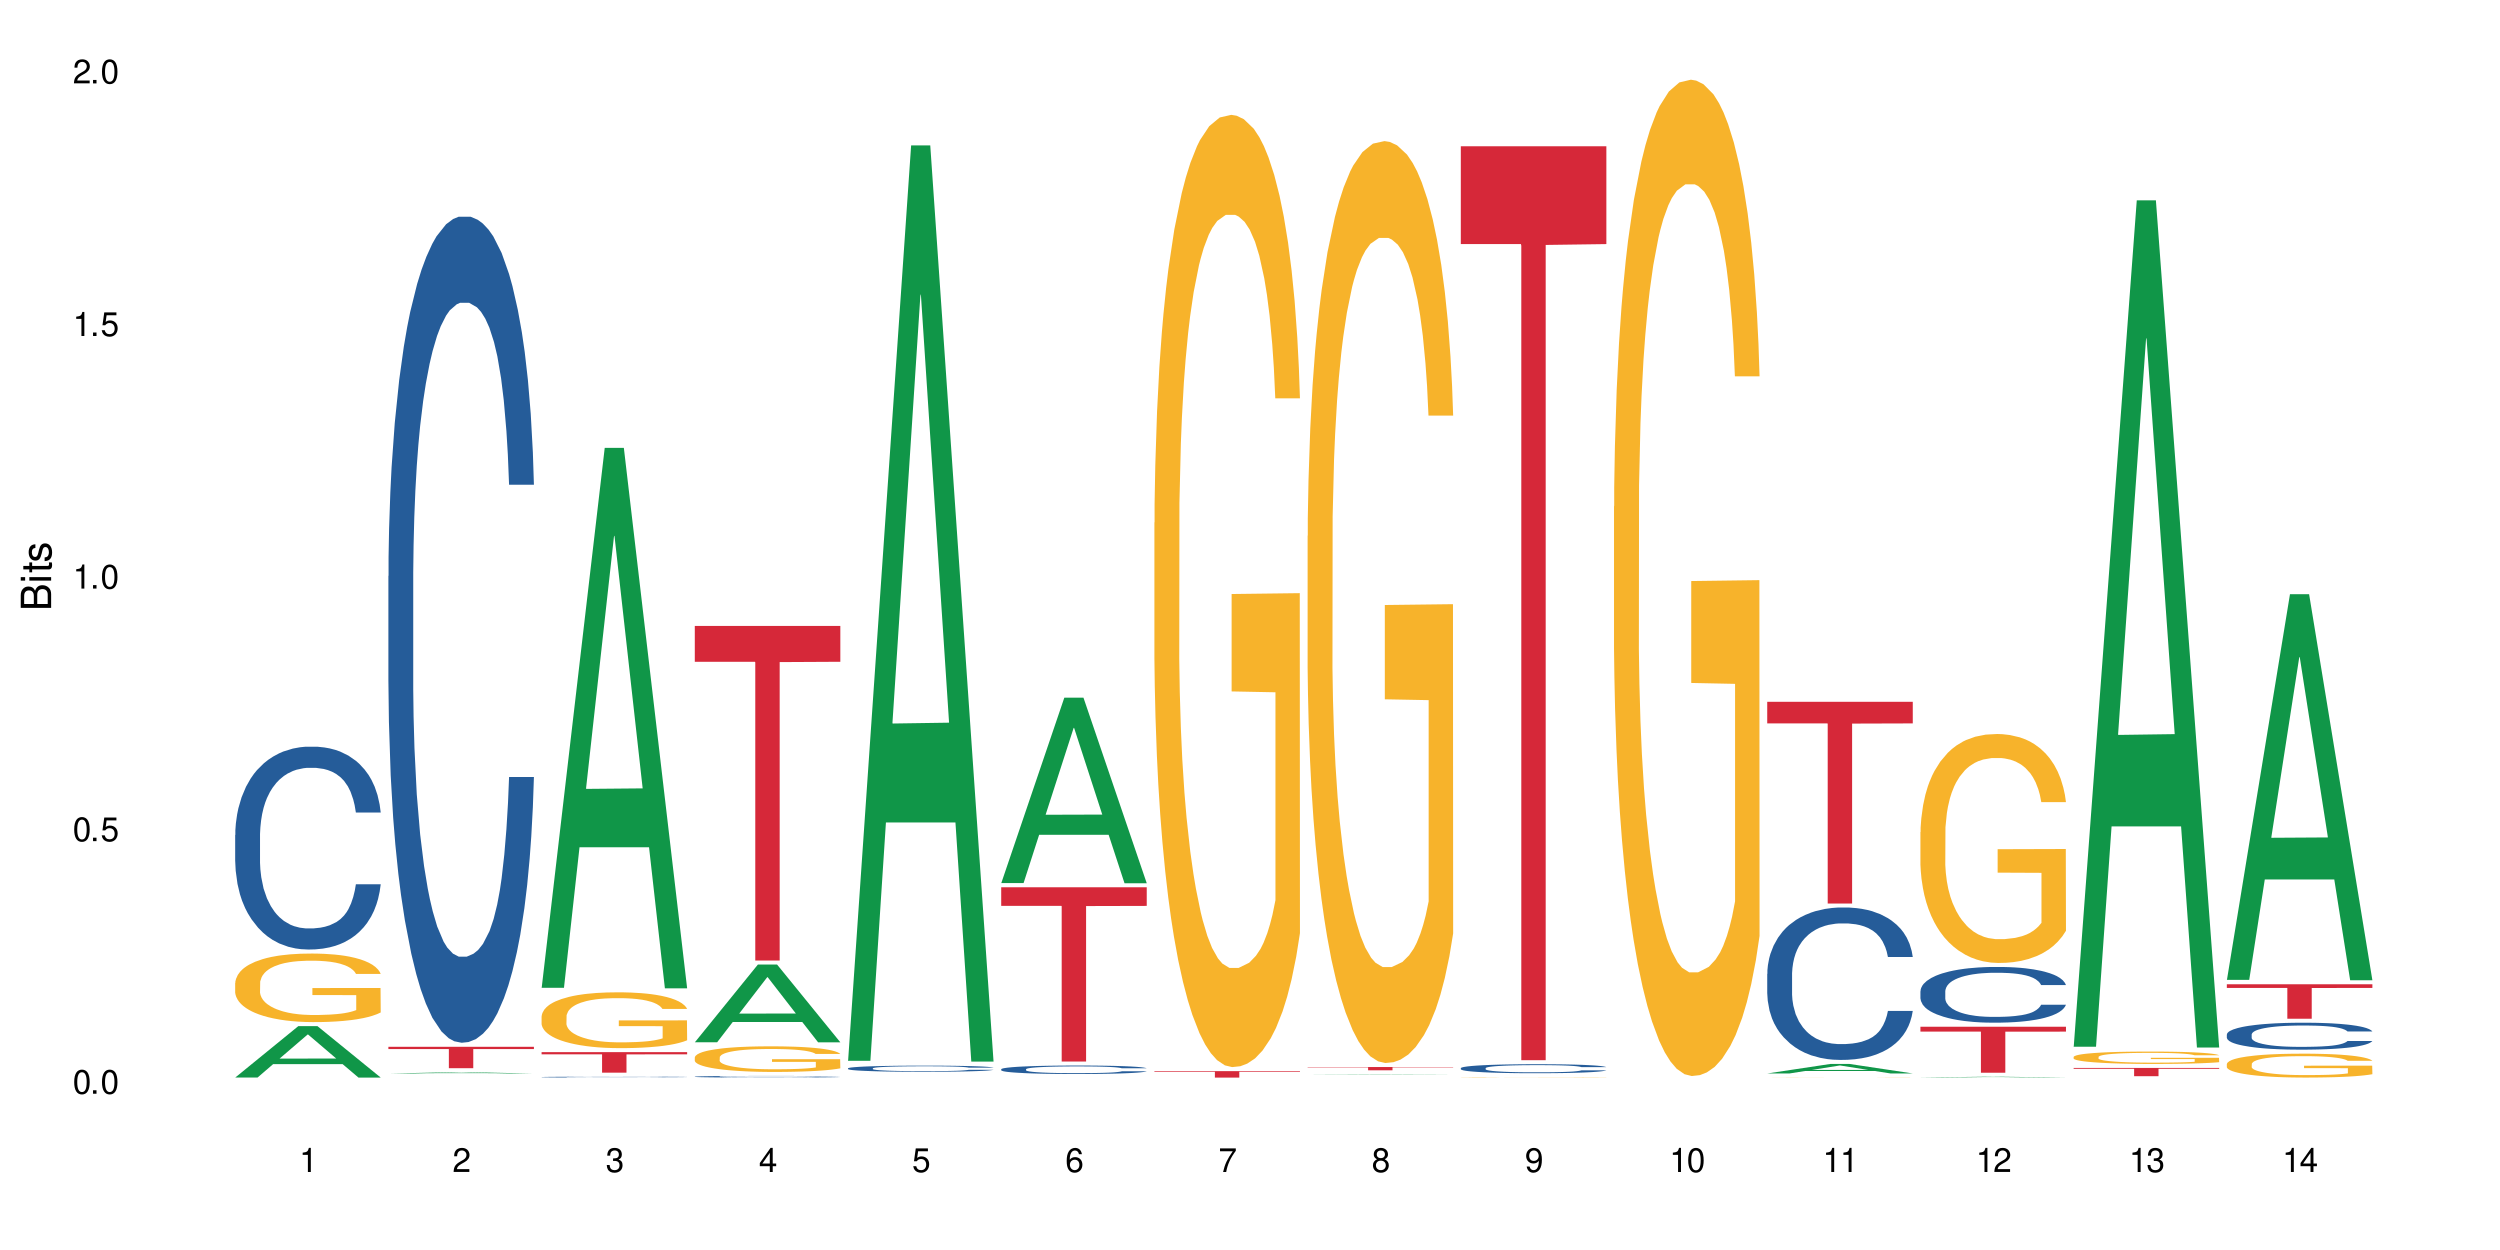 <?xml version="1.0" encoding="UTF-8"?>
<svg xmlns="http://www.w3.org/2000/svg" xmlns:xlink="http://www.w3.org/1999/xlink" width="720" height="360" viewBox="0 0 720 360">
<defs>
<g>
<g id="glyph-0-0">
</g>
<g id="glyph-0-1">
<path d="M 2.641 -6.938 C 2 -6.938 1.422 -6.656 1.078 -6.172 C 0.641 -5.562 0.406 -4.641 0.406 -3.359 C 0.406 -1.016 1.188 0.219 2.641 0.219 C 4.078 0.219 4.859 -1.016 4.859 -3.297 C 4.859 -4.641 4.656 -5.547 4.203 -6.172 C 3.844 -6.656 3.281 -6.938 2.641 -6.938 Z M 2.641 -6.188 C 3.547 -6.188 4 -5.25 4 -3.375 C 4 -1.406 3.562 -0.484 2.625 -0.484 C 1.734 -0.484 1.281 -1.438 1.281 -3.344 C 1.281 -5.25 1.734 -6.188 2.641 -6.188 Z M 2.641 -6.188 "/>
</g>
<g id="glyph-0-2">
<path d="M 1.828 -1 L 0.828 -1 L 0.828 0 L 1.828 0 Z M 1.828 -1 "/>
</g>
<g id="glyph-0-3">
<path d="M 4.562 -6.797 L 1.062 -6.797 L 0.547 -3.094 L 1.328 -3.094 C 1.719 -3.562 2.047 -3.734 2.578 -3.734 C 3.484 -3.734 4.062 -3.109 4.062 -2.094 C 4.062 -1.125 3.484 -0.531 2.578 -0.531 C 1.828 -0.531 1.375 -0.906 1.188 -1.672 L 0.328 -1.672 C 0.453 -1.109 0.547 -0.844 0.75 -0.594 C 1.125 -0.078 1.828 0.219 2.594 0.219 C 3.969 0.219 4.922 -0.781 4.922 -2.219 C 4.922 -3.562 4.031 -4.484 2.719 -4.484 C 2.25 -4.484 1.859 -4.359 1.469 -4.062 L 1.734 -5.969 L 4.562 -5.969 Z M 4.562 -6.797 "/>
</g>
<g id="glyph-0-4">
<path d="M 2.484 -4.938 L 2.484 0 L 3.328 0 L 3.328 -6.938 L 2.766 -6.938 C 2.469 -5.875 2.281 -5.734 0.984 -5.562 L 0.984 -4.938 Z M 2.484 -4.938 "/>
</g>
<g id="glyph-0-5">
<path d="M 4.859 -0.828 L 1.281 -0.828 C 1.359 -1.406 1.672 -1.781 2.5 -2.281 L 3.469 -2.828 C 4.406 -3.344 4.906 -4.062 4.906 -4.906 C 4.906 -5.484 4.672 -6.031 4.266 -6.406 C 3.859 -6.766 3.375 -6.938 2.719 -6.938 C 1.859 -6.938 1.219 -6.625 0.844 -6.031 C 0.609 -5.672 0.5 -5.234 0.484 -4.531 L 1.328 -4.531 C 1.359 -5.016 1.406 -5.281 1.531 -5.516 C 1.75 -5.938 2.188 -6.203 2.703 -6.203 C 3.469 -6.203 4.031 -5.641 4.031 -4.891 C 4.031 -4.344 3.719 -3.859 3.125 -3.516 L 2.234 -3 C 0.812 -2.172 0.406 -1.531 0.328 -0.016 L 4.859 -0.016 Z M 4.859 -0.828 "/>
</g>
<g id="glyph-0-6">
<path d="M 2.125 -3.188 L 2.578 -3.188 C 3.5 -3.188 3.984 -2.766 3.984 -1.922 C 3.984 -1.062 3.469 -0.531 2.594 -0.531 C 1.656 -0.531 1.203 -1 1.156 -2.016 L 0.312 -2.016 C 0.344 -1.453 0.438 -1.094 0.609 -0.781 C 0.953 -0.109 1.625 0.219 2.547 0.219 C 3.953 0.219 4.859 -0.625 4.859 -1.938 C 4.859 -2.828 4.516 -3.297 3.703 -3.594 C 4.344 -3.844 4.656 -4.328 4.656 -5.031 C 4.656 -6.219 3.875 -6.938 2.578 -6.938 C 1.203 -6.938 0.484 -6.172 0.453 -4.703 L 1.297 -4.703 C 1.312 -5.125 1.344 -5.359 1.453 -5.578 C 1.641 -5.969 2.062 -6.203 2.594 -6.203 C 3.344 -6.203 3.797 -5.75 3.797 -5 C 3.797 -4.516 3.609 -4.219 3.25 -4.047 C 3.016 -3.953 2.703 -3.922 2.125 -3.906 Z M 2.125 -3.188 "/>
</g>
<g id="glyph-0-7">
<path d="M 3.141 -1.672 L 3.141 0 L 3.984 0 L 3.984 -1.672 L 4.984 -1.672 L 4.984 -2.438 L 3.984 -2.438 L 3.984 -6.938 L 3.359 -6.938 L 0.266 -2.578 L 0.266 -1.672 Z M 3.141 -2.438 L 1 -2.438 L 3.141 -5.5 Z M 3.141 -2.438 "/>
</g>
<g id="glyph-0-8">
<path d="M 4.781 -5.125 C 4.609 -6.266 3.891 -6.938 2.844 -6.938 C 2.094 -6.938 1.422 -6.578 1.031 -5.953 C 0.594 -5.266 0.406 -4.422 0.406 -3.172 C 0.406 -2 0.578 -1.25 0.984 -0.641 C 1.359 -0.078 1.953 0.219 2.703 0.219 C 3.984 0.219 4.922 -0.75 4.922 -2.094 C 4.922 -3.375 4.062 -4.281 2.844 -4.281 C 2.172 -4.281 1.641 -4.031 1.281 -3.516 C 1.281 -5.234 1.828 -6.188 2.797 -6.188 C 3.391 -6.188 3.797 -5.797 3.938 -5.125 Z M 2.734 -3.531 C 3.547 -3.531 4.062 -2.953 4.062 -2.031 C 4.062 -1.156 3.484 -0.531 2.703 -0.531 C 1.922 -0.531 1.328 -1.188 1.328 -2.078 C 1.328 -2.938 1.906 -3.531 2.734 -3.531 Z M 2.734 -3.531 "/>
</g>
<g id="glyph-0-9">
<path d="M 4.984 -6.797 L 0.438 -6.797 L 0.438 -5.969 L 4.109 -5.969 C 2.5 -3.656 1.828 -2.234 1.328 0 L 2.219 0 C 2.594 -2.172 3.453 -4.047 4.984 -6.094 Z M 4.984 -6.797 "/>
</g>
<g id="glyph-0-10">
<path d="M 3.75 -3.656 C 4.469 -4.094 4.688 -4.438 4.688 -5.078 C 4.688 -6.172 3.844 -6.938 2.641 -6.938 C 1.438 -6.938 0.594 -6.172 0.594 -5.094 C 0.594 -4.438 0.812 -4.094 1.516 -3.656 C 0.734 -3.266 0.359 -2.703 0.359 -1.922 C 0.359 -0.656 1.281 0.219 2.641 0.219 C 3.984 0.219 4.922 -0.656 4.922 -1.922 C 4.922 -2.703 4.531 -3.266 3.75 -3.656 Z M 2.641 -6.188 C 3.359 -6.188 3.812 -5.75 3.812 -5.062 C 3.812 -4.406 3.344 -3.984 2.641 -3.984 C 1.922 -3.984 1.453 -4.406 1.453 -5.078 C 1.453 -5.75 1.922 -6.188 2.641 -6.188 Z M 2.641 -3.266 C 3.484 -3.266 4.062 -2.719 4.062 -1.906 C 4.062 -1.078 3.484 -0.531 2.625 -0.531 C 1.797 -0.531 1.219 -1.094 1.219 -1.906 C 1.219 -2.719 1.781 -3.266 2.641 -3.266 Z M 2.641 -3.266 "/>
</g>
<g id="glyph-0-11">
<path d="M 0.516 -1.578 C 0.672 -0.453 1.406 0.219 2.438 0.219 C 3.188 0.219 3.859 -0.141 4.266 -0.766 C 4.688 -1.453 4.891 -2.297 4.891 -3.547 C 4.891 -4.719 4.703 -5.453 4.312 -6.078 C 3.938 -6.641 3.344 -6.938 2.594 -6.938 C 1.297 -6.938 0.359 -5.969 0.359 -4.625 C 0.359 -3.344 1.234 -2.453 2.453 -2.453 C 3.094 -2.453 3.578 -2.672 4.016 -3.203 C 4 -1.484 3.469 -0.531 2.5 -0.531 C 1.906 -0.531 1.484 -0.906 1.359 -1.578 Z M 2.578 -6.203 C 3.375 -6.203 3.969 -5.531 3.969 -4.641 C 3.969 -3.797 3.391 -3.188 2.547 -3.188 C 1.734 -3.188 1.234 -3.766 1.234 -4.688 C 1.234 -5.562 1.797 -6.203 2.578 -6.203 Z M 2.578 -6.203 "/>
</g>
<g id="glyph-1-0">
</g>
<g id="glyph-1-1">
<path d="M 0 -0.953 L 0 -4.891 C 0 -5.719 -0.234 -6.344 -0.734 -6.797 C -1.188 -7.234 -1.812 -7.469 -2.5 -7.469 C -3.547 -7.469 -4.188 -7 -4.625 -5.875 C -4.984 -6.688 -5.625 -7.094 -6.531 -7.094 C -7.172 -7.094 -7.734 -6.859 -8.141 -6.391 C -8.562 -5.922 -8.75 -5.344 -8.75 -4.5 L -8.75 -0.953 Z M -4.984 -2.062 L -7.766 -2.062 L -7.766 -4.219 C -7.766 -4.844 -7.688 -5.203 -7.453 -5.5 C -7.219 -5.812 -6.859 -5.969 -6.375 -5.969 C -5.891 -5.969 -5.531 -5.812 -5.297 -5.5 C -5.062 -5.203 -4.984 -4.844 -4.984 -4.219 Z M -0.984 -2.062 L -4 -2.062 L -4 -4.781 C -4 -5.766 -3.438 -6.359 -2.484 -6.359 C -1.547 -6.359 -0.984 -5.766 -0.984 -4.781 Z M -0.984 -2.062 "/>
</g>
<g id="glyph-1-2">
<path d="M -6.281 -1.797 L -6.281 -0.797 L 0 -0.797 L 0 -1.797 Z M -8.75 -1.797 L -8.75 -0.797 L -7.484 -0.797 L -7.484 -1.797 Z M -8.75 -1.797 "/>
</g>
<g id="glyph-1-3">
<path d="M -6.281 -3.047 L -6.281 -2.016 L -8.016 -2.016 L -8.016 -1.016 L -6.281 -1.016 L -6.281 -0.172 L -5.469 -0.172 L -5.469 -1.016 L -0.719 -1.016 C -0.078 -1.016 0.281 -1.453 0.281 -2.234 C 0.281 -2.5 0.25 -2.719 0.188 -3.047 L -0.641 -3.047 C -0.609 -2.906 -0.594 -2.766 -0.594 -2.562 C -0.594 -2.141 -0.719 -2.016 -1.156 -2.016 L -5.469 -2.016 L -5.469 -3.047 Z M -6.281 -3.047 "/>
</g>
<g id="glyph-1-4">
<path d="M -4.531 -5.25 C -5.766 -5.25 -6.469 -4.422 -6.469 -2.969 C -6.469 -1.516 -5.719 -0.562 -4.547 -0.562 C -3.562 -0.562 -3.094 -1.062 -2.734 -2.562 L -2.516 -3.484 C -2.344 -4.188 -2.094 -4.469 -1.641 -4.469 C -1.047 -4.469 -0.641 -3.875 -0.641 -3 C -0.641 -2.453 -0.797 -2 -1.062 -1.75 C -1.25 -1.594 -1.422 -1.531 -1.875 -1.469 L -1.875 -0.406 C -0.422 -0.453 0.281 -1.266 0.281 -2.922 C 0.281 -4.5 -0.5 -5.516 -1.719 -5.516 C -2.656 -5.516 -3.172 -4.984 -3.469 -3.734 L -3.703 -2.766 C -3.891 -1.953 -4.156 -1.609 -4.594 -1.609 C -5.188 -1.609 -5.547 -2.125 -5.547 -2.938 C -5.547 -3.75 -5.203 -4.172 -4.531 -4.203 Z M -4.531 -5.25 "/>
</g>
</g>
</defs>
<rect x="-72" y="-36" width="864" height="432" fill="rgb(100%, 100%, 100%)" fill-opacity="1"/>
<path fill-rule="nonzero" fill="rgb(6.275%, 58.824%, 28.235%)" fill-opacity="1" d="M 67.73 310.328 L 67.777 310.312 L 85.914 295.523 L 91.422 295.523 L 109.648 310.344 L 103.242 310.344 L 98.676 306.473 L 78.656 306.473 L 74.18 310.328 L 67.73 310.328 L 80.582 304.875 L 96.84 304.859 L 88.734 297.945 L 88.645 297.93 L 88.555 297.973 L 80.539 304.859 L 80.582 304.875 Z M 67.73 310.328 "/>
<path fill-rule="nonzero" fill="rgb(14.51%, 36.078%, 60%)" fill-opacity="1" d="M 67.73 240.469 L 67.781 240.418 L 67.781 239.137 L 67.934 237.105 L 68.293 234.543 L 68.652 232.781 L 69.57 229.633 L 70.848 226.586 L 72.18 224.238 L 73.148 222.852 L 74.02 221.781 L 76.012 219.805 L 77.289 218.793 L 78.672 217.883 L 80.355 216.977 L 81.582 216.441 L 84.344 215.59 L 86.391 215.215 L 87.973 215.055 L 91.398 215.055 L 93.441 215.27 L 94.926 215.535 L 96.562 215.961 L 97.941 216.441 L 100.344 217.617 L 102.492 219.113 L 103.461 219.965 L 104.996 221.621 L 106.172 223.223 L 106.988 224.613 L 107.91 226.586 L 108.727 228.992 L 109.34 231.715 L 109.648 234.008 L 102.492 234.008 L 102.133 231.875 L 101.723 230.219 L 100.957 228.027 L 100.191 226.48 L 99.117 224.934 L 98.145 223.918 L 96.816 222.902 L 95.641 222.262 L 94.414 221.781 L 93.238 221.461 L 90.988 221.141 L 88.383 221.141 L 87.41 221.25 L 85.418 221.676 L 84.344 222.051 L 82.812 222.797 L 81.738 223.492 L 80.461 224.559 L 79.59 225.465 L 78.516 226.855 L 77.75 228.082 L 76.883 229.844 L 76.371 231.18 L 75.91 232.676 L 75.5 234.438 L 75.195 236.305 L 74.988 238.281 L 74.887 240.203 L 74.887 248.48 L 74.988 250.402 L 75.246 252.645 L 75.91 255.902 L 76.883 258.73 L 78.004 260.973 L 79.078 262.574 L 79.691 263.324 L 80.512 264.176 L 81.789 265.246 L 83.629 266.312 L 84.703 266.738 L 86.34 267.168 L 88.023 267.379 L 90.273 267.379 L 92.27 267.168 L 93.598 266.898 L 94.977 266.473 L 96.867 265.566 L 98.043 264.711 L 99.066 263.695 L 99.832 262.684 L 100.344 261.828 L 101.109 260.172 L 101.723 258.355 L 102.184 256.488 L 102.492 254.672 L 109.648 254.672 L 109.34 256.809 L 108.883 258.891 L 108.422 260.438 L 107.707 262.309 L 106.887 263.965 L 105.711 265.832 L 104.742 267.059 L 103.461 268.395 L 102.285 269.41 L 101.008 270.316 L 99.117 271.387 L 97.891 271.918 L 96.562 272.398 L 94.977 272.828 L 92.984 273.199 L 90.836 273.414 L 88.844 273.469 L 86.695 273.359 L 85.109 273.148 L 83.016 272.668 L 80.41 271.707 L 78.516 270.691 L 77.035 269.676 L 75.758 268.609 L 74.324 267.168 L 72.484 264.816 L 71.359 263.004 L 70.594 261.508 L 69.723 259.426 L 69.109 257.555 L 68.395 254.566 L 67.883 250.773 L 67.73 247.84 Z M 67.73 240.469 "/>
<path fill-rule="nonzero" fill="rgb(96.863%, 70.196%, 16.863%)" fill-opacity="1" d="M 67.73 283.078 L 67.781 283.062 L 67.781 282.699 L 67.988 281.891 L 68.496 280.77 L 69.164 279.852 L 69.879 279.129 L 70.34 278.75 L 71.105 278.211 L 71.77 277.812 L 73.457 277 L 75.602 276.246 L 76.777 275.918 L 78.109 275.613 L 80 275.27 L 80.867 275.145 L 83.527 274.855 L 86.543 274.676 L 89.863 274.621 L 91.398 274.641 L 93.496 274.711 L 96.355 274.91 L 97.992 275.09 L 99.27 275.27 L 100.602 275.504 L 102.234 275.867 L 103.77 276.297 L 104.996 276.73 L 106.223 277.273 L 107.246 277.848 L 108.113 278.48 L 108.883 279.238 L 109.34 279.871 L 109.648 280.5 L 102.543 280.5 L 102.133 279.871 L 101.672 279.383 L 100.906 278.789 L 100.141 278.355 L 99.375 278.012 L 97.941 277.543 L 96.715 277.254 L 95.18 277 L 93.699 276.84 L 92.012 276.73 L 90.988 276.695 L 88.281 276.695 L 85.828 276.82 L 84.395 276.965 L 83.375 277.109 L 81.941 277.379 L 81.074 277.598 L 80.562 277.742 L 79.027 278.301 L 78.004 278.805 L 77.445 279.148 L 76.727 279.688 L 76.215 280.176 L 75.652 280.898 L 75.348 281.438 L 74.938 282.664 L 74.887 285.91 L 75.039 286.594 L 75.348 287.336 L 75.758 287.984 L 76.371 288.668 L 76.984 289.191 L 78.059 289.895 L 78.977 290.363 L 79.691 290.672 L 81.074 291.156 L 81.637 291.32 L 82.965 291.645 L 84.344 291.898 L 86.031 292.113 L 87.309 292.223 L 89.355 292.312 L 91.961 292.312 L 95.027 292.203 L 96.969 292.059 L 98.301 291.914 L 99.168 291.789 L 100.242 291.59 L 101.008 291.41 L 101.723 291.211 L 102.594 290.906 L 102.594 286.594 L 89.969 286.578 L 89.969 284.559 L 109.598 284.539 L 109.648 291.59 L 108.574 292.078 L 107.246 292.547 L 105.969 292.906 L 104.637 293.215 L 102.746 293.555 L 101.215 293.773 L 98.863 294.027 L 96.715 294.188 L 94.465 294.297 L 92.473 294.352 L 90.121 294.367 L 88.023 294.332 L 85.777 294.223 L 83.988 294.078 L 82.352 293.898 L 80.715 293.664 L 78.672 293.285 L 77.34 292.98 L 75.961 292.602 L 74.582 292.148 L 73.355 291.664 L 72.535 291.285 L 71.719 290.852 L 70.848 290.309 L 70.031 289.699 L 69.418 289.137 L 68.855 288.508 L 68.445 287.91 L 68.039 287.102 L 67.832 286.453 L 67.73 285.891 Z M 67.73 283.078 "/>
<path fill-rule="nonzero" fill="rgb(6.275%, 58.824%, 28.235%)" fill-opacity="1" d="M 111.855 309.184 L 111.898 309.184 L 130.035 308.797 L 135.543 308.797 L 153.77 309.184 L 147.367 309.184 L 142.801 309.086 L 122.781 309.086 L 118.301 309.184 L 111.855 309.184 L 124.707 309.043 L 140.961 309.043 L 132.855 308.859 L 132.766 308.859 L 132.68 308.863 L 124.66 309.043 L 124.707 309.043 Z M 111.855 309.184 "/>
<path fill-rule="nonzero" fill="rgb(14.51%, 36.078%, 60%)" fill-opacity="1" d="M 111.855 165.926 L 111.906 165.707 L 111.906 160.488 L 112.059 152.227 L 112.418 141.789 L 112.773 134.613 L 113.695 121.781 L 114.973 109.387 L 116.301 99.816 L 117.273 94.164 L 118.141 89.816 L 120.137 81.77 L 121.414 77.637 L 122.793 73.941 L 124.48 70.242 L 125.707 68.07 L 128.469 64.59 L 130.512 63.066 L 132.098 62.414 L 135.523 62.414 L 137.566 63.285 L 139.047 64.371 L 140.684 66.113 L 142.066 68.07 L 144.469 72.852 L 146.613 78.941 L 147.586 82.422 L 149.117 89.164 L 150.293 95.688 L 151.113 101.34 L 152.031 109.387 L 152.852 119.172 L 153.465 130.262 L 153.77 139.613 L 146.613 139.613 L 146.258 130.914 L 145.848 124.172 L 145.082 115.258 L 144.312 108.953 L 143.242 102.645 L 142.27 98.512 L 140.941 94.383 L 139.766 91.773 L 138.539 89.816 L 137.363 88.512 L 135.113 87.207 L 132.504 87.207 L 131.535 87.641 L 129.539 89.379 L 128.469 90.902 L 126.934 93.945 L 125.859 96.773 L 124.582 101.121 L 123.715 104.82 L 122.641 110.473 L 121.875 115.477 L 121.004 122.652 L 120.492 128.09 L 120.031 134.176 L 119.625 141.352 L 119.316 148.965 L 119.113 157.012 L 119.012 164.84 L 119.012 198.547 L 119.113 206.375 L 119.367 215.508 L 120.031 228.773 L 121.004 240.297 L 122.129 249.43 L 123.203 255.957 L 123.816 259 L 124.633 262.48 L 125.91 266.828 L 127.75 271.176 L 128.824 272.918 L 130.461 274.656 L 132.148 275.527 L 134.398 275.527 L 136.391 274.656 L 137.719 273.57 L 139.102 271.828 L 140.992 268.133 L 142.168 264.652 L 143.188 260.523 L 143.957 256.391 L 144.469 252.91 L 145.234 246.168 L 145.848 238.777 L 146.309 231.164 L 146.613 223.77 L 153.77 223.77 L 153.465 232.469 L 153.004 240.949 L 152.543 247.258 L 151.828 254.867 L 151.012 261.609 L 149.836 269.219 L 148.863 274.223 L 147.586 279.66 L 146.41 283.789 L 145.133 287.488 L 143.242 291.836 L 142.012 294.012 L 140.684 295.969 L 139.102 297.707 L 137.105 299.23 L 134.961 300.102 L 132.965 300.316 L 130.82 299.883 L 129.234 299.012 L 127.137 297.055 L 124.531 293.141 L 122.641 289.008 L 121.156 284.879 L 119.879 280.527 L 118.449 274.656 L 116.609 265.09 L 115.484 257.695 L 114.715 251.605 L 113.848 243.125 L 113.234 235.516 L 112.52 223.336 L 112.008 207.895 L 111.855 195.938 Z M 111.855 165.926 "/>
<path fill-rule="nonzero" fill="rgb(96.863%, 70.196%, 16.863%)" fill-opacity="1" d="M 111.855 310.34 L 153.77 310.34 L 119.012 310.34 L 127.086 310.34 L 128.469 310.344 L 143.293 310.344 L 144.363 310.34 L 146.715 310.34 L 134.09 310.34 L 153.77 310.34 L 152.699 310.344 L 117.477 310.344 L 116.66 310.34 Z M 111.855 310.34 "/>
<path fill-rule="nonzero" fill="rgb(83.922%, 15.686%, 22.353%)" fill-opacity="1" d="M 111.855 301.473 L 153.77 301.473 L 153.77 302.133 L 136.301 302.137 L 136.301 307.645 L 129.273 307.645 L 129.273 302.145 L 129.172 302.133 L 111.855 302.133 Z M 111.855 301.473 "/>
<path fill-rule="nonzero" fill="rgb(6.275%, 58.824%, 28.235%)" fill-opacity="1" d="M 155.977 284.488 L 156.023 284.34 L 174.16 128.988 L 179.668 128.988 L 197.895 284.633 L 191.488 284.633 L 186.922 244.004 L 166.902 244.004 L 162.426 284.488 L 155.977 284.488 L 168.828 227.199 L 185.086 227.051 L 176.98 154.418 L 176.891 154.273 L 176.801 154.711 L 168.785 227.051 L 168.828 227.199 Z M 155.977 284.488 "/>
<path fill-rule="nonzero" fill="rgb(14.51%, 36.078%, 60%)" fill-opacity="1" d="M 155.977 310.195 L 156.027 310.195 L 156.027 310.191 L 156.18 310.18 L 156.898 310.164 L 157.816 310.148 L 159.094 310.133 L 160.426 310.125 L 161.395 310.117 L 162.266 310.113 L 164.258 310.105 L 165.535 310.102 L 166.918 310.098 L 168.602 310.094 L 169.828 310.09 L 172.59 310.086 L 174.637 310.086 L 176.219 310.082 L 179.645 310.082 L 181.688 310.086 L 184.809 310.086 L 186.188 310.09 L 188.59 310.094 L 190.738 310.102 L 191.707 310.105 L 193.242 310.113 L 194.418 310.121 L 195.234 310.125 L 196.156 310.133 L 196.973 310.145 L 197.586 310.156 L 197.895 310.168 L 190.738 310.168 L 190.379 310.156 L 189.969 310.152 L 189.203 310.141 L 188.438 310.133 L 187.363 310.129 L 186.391 310.121 L 185.062 310.117 L 183.887 310.117 L 182.66 310.113 L 181.484 310.113 L 179.234 310.109 L 175.656 310.109 L 173.664 310.113 L 172.59 310.113 L 171.059 310.117 L 169.984 310.121 L 168.707 310.125 L 167.836 310.129 L 166.762 310.137 L 165.996 310.141 L 165.129 310.148 L 164.617 310.156 L 164.156 310.16 L 163.746 310.168 L 163.441 310.18 L 163.234 310.188 L 163.133 310.195 L 163.133 310.23 L 163.234 310.238 L 163.492 310.25 L 164.156 310.266 L 165.129 310.277 L 166.25 310.285 L 167.324 310.293 L 167.938 310.297 L 168.758 310.301 L 170.035 310.305 L 171.875 310.309 L 172.949 310.312 L 174.582 310.312 L 176.27 310.316 L 178.52 310.316 L 180.512 310.312 L 183.223 310.312 L 185.113 310.309 L 186.289 310.305 L 187.312 310.301 L 188.078 310.293 L 188.59 310.289 L 189.355 310.285 L 189.969 310.273 L 190.43 310.266 L 190.738 310.258 L 197.895 310.258 L 197.586 310.27 L 197.129 310.277 L 196.668 310.285 L 195.953 310.293 L 195.133 310.301 L 193.957 310.309 L 192.988 310.312 L 191.707 310.32 L 190.531 310.324 L 189.254 310.328 L 187.363 310.332 L 186.137 310.336 L 184.809 310.336 L 183.223 310.34 L 181.23 310.34 L 179.082 310.344 L 177.09 310.344 L 174.941 310.34 L 171.262 310.34 L 168.652 310.336 L 166.762 310.328 L 165.281 310.324 L 164.004 310.32 L 162.57 310.312 L 160.73 310.305 L 159.605 310.297 L 158.84 310.289 L 157.969 310.281 L 157.355 310.273 L 156.641 310.258 L 156.129 310.242 L 155.977 310.23 Z M 155.977 310.195 "/>
<path fill-rule="nonzero" fill="rgb(96.863%, 70.196%, 16.863%)" fill-opacity="1" d="M 155.977 292.676 L 156.027 292.66 L 156.027 292.367 L 156.234 291.703 L 156.742 290.793 L 157.41 290.047 L 158.125 289.457 L 158.582 289.148 L 159.352 288.711 L 160.016 288.387 L 161.703 287.727 L 163.848 287.109 L 165.023 286.844 L 166.355 286.594 L 168.246 286.316 L 169.113 286.215 L 171.773 285.977 L 174.789 285.832 L 178.109 285.785 L 179.645 285.801 L 181.742 285.859 L 184.602 286.023 L 186.238 286.168 L 187.516 286.316 L 188.848 286.508 L 190.48 286.801 L 192.016 287.152 L 193.242 287.504 L 194.469 287.945 L 195.492 288.414 L 196.359 288.93 L 197.129 289.547 L 197.586 290.059 L 197.895 290.574 L 190.789 290.574 L 190.379 290.059 L 189.918 289.664 L 189.152 289.18 L 188.387 288.828 L 187.617 288.547 L 186.188 288.164 L 184.961 287.93 L 183.426 287.727 L 181.945 287.594 L 180.258 287.504 L 179.234 287.477 L 176.527 287.477 L 174.074 287.578 L 172.641 287.695 L 171.617 287.812 L 170.188 288.035 L 169.32 288.211 L 168.809 288.328 L 167.273 288.781 L 166.25 289.195 L 165.688 289.473 L 164.973 289.914 L 164.461 290.309 L 163.898 290.898 L 163.594 291.336 L 163.184 292.336 L 163.133 294.98 L 163.285 295.539 L 163.594 296.141 L 164.004 296.668 L 164.617 297.227 L 165.23 297.652 L 166.305 298.227 L 167.223 298.605 L 167.938 298.855 L 169.32 299.254 L 169.883 299.387 L 171.211 299.648 L 172.59 299.855 L 174.277 300.031 L 175.555 300.117 L 177.602 300.191 L 180.207 300.191 L 183.273 300.105 L 185.215 299.988 L 186.547 299.871 L 187.414 299.766 L 188.488 299.605 L 189.254 299.457 L 189.969 299.297 L 190.84 299.047 L 190.84 295.539 L 178.215 295.523 L 178.215 293.879 L 197.844 293.863 L 197.895 299.605 L 196.82 300 L 195.492 300.383 L 194.215 300.676 L 192.883 300.926 L 190.992 301.207 L 189.461 301.383 L 187.109 301.586 L 184.961 301.719 L 182.711 301.809 L 180.719 301.852 L 178.367 301.867 L 176.27 301.836 L 174.023 301.75 L 172.234 301.633 L 170.598 301.484 L 168.961 301.293 L 166.918 300.984 L 165.586 300.734 L 164.207 300.426 L 162.828 300.059 L 161.602 299.664 L 160.781 299.355 L 159.965 299.004 L 159.094 298.562 L 158.277 298.062 L 157.664 297.609 L 157.102 297.094 L 156.691 296.609 L 156.285 295.949 L 156.078 295.422 L 155.977 294.965 Z M 155.977 292.676 "/>
<path fill-rule="nonzero" fill="rgb(83.922%, 15.686%, 22.353%)" fill-opacity="1" d="M 155.977 303.02 L 197.895 303.02 L 197.895 303.652 L 180.426 303.66 L 180.426 308.93 L 173.395 308.93 L 173.395 303.664 L 173.293 303.652 L 155.977 303.652 Z M 155.977 303.02 "/>
<path fill-rule="nonzero" fill="rgb(6.275%, 58.824%, 28.235%)" fill-opacity="1" d="M 200.102 300.164 L 200.145 300.145 L 218.281 277.777 L 223.789 277.777 L 242.016 300.188 L 235.613 300.188 L 231.047 294.336 L 211.027 294.336 L 206.547 300.164 L 200.102 300.164 L 212.953 291.918 L 229.207 291.895 L 221.102 281.438 L 221.012 281.418 L 220.926 281.48 L 212.906 291.895 L 212.953 291.918 Z M 200.102 300.164 "/>
<path fill-rule="nonzero" fill="rgb(14.51%, 36.078%, 60%)" fill-opacity="1" d="M 200.102 310.078 L 200.152 310.074 L 200.152 310.066 L 200.305 310.051 L 200.664 310.027 L 201.02 310.016 L 201.941 309.988 L 203.219 309.965 L 204.547 309.945 L 205.52 309.934 L 206.387 309.926 L 208.383 309.91 L 209.66 309.902 L 211.039 309.895 L 212.727 309.887 L 213.953 309.883 L 216.715 309.875 L 218.758 309.871 L 223.77 309.871 L 225.812 309.875 L 227.293 309.875 L 228.93 309.879 L 230.312 309.883 L 232.715 309.891 L 234.859 309.902 L 235.832 309.91 L 237.363 309.926 L 238.539 309.938 L 239.359 309.949 L 240.277 309.965 L 241.098 309.984 L 241.711 310.004 L 242.016 310.023 L 234.859 310.023 L 234.504 310.008 L 234.094 309.992 L 233.328 309.977 L 232.559 309.965 L 231.488 309.949 L 230.516 309.941 L 229.188 309.934 L 228.012 309.93 L 226.785 309.926 L 225.609 309.922 L 219.781 309.922 L 217.785 309.926 L 216.715 309.926 L 215.18 309.934 L 214.105 309.938 L 212.828 309.949 L 211.961 309.957 L 210.887 309.965 L 210.117 309.977 L 209.25 309.992 L 208.738 310 L 208.277 310.012 L 207.871 310.027 L 207.562 310.043 L 207.359 310.059 L 207.258 310.074 L 207.258 310.141 L 207.359 310.156 L 207.613 310.176 L 208.277 310.199 L 209.25 310.223 L 210.375 310.242 L 211.449 310.254 L 212.062 310.262 L 212.879 310.266 L 214.156 310.277 L 215.996 310.285 L 217.07 310.289 L 218.707 310.293 L 224.637 310.293 L 225.965 310.289 L 227.348 310.285 L 229.238 310.277 L 230.414 310.273 L 231.434 310.262 L 232.203 310.254 L 232.715 310.25 L 233.48 310.234 L 234.094 310.219 L 234.555 310.207 L 234.859 310.191 L 242.016 310.191 L 241.711 310.207 L 241.25 310.227 L 240.789 310.238 L 240.074 310.254 L 239.258 310.266 L 238.082 310.281 L 237.109 310.289 L 235.832 310.301 L 234.656 310.309 L 233.379 310.316 L 231.488 310.324 L 230.258 310.328 L 228.93 310.332 L 227.348 310.336 L 225.352 310.34 L 223.207 310.34 L 221.211 310.344 L 219.066 310.34 L 217.48 310.34 L 215.383 310.336 L 212.777 310.328 L 210.887 310.32 L 209.402 310.312 L 208.125 310.305 L 206.695 310.293 L 204.855 310.273 L 203.73 310.258 L 202.961 310.246 L 202.094 310.23 L 201.48 310.215 L 200.766 310.191 L 200.254 310.16 L 200.102 310.137 Z M 200.102 310.078 "/>
<path fill-rule="nonzero" fill="rgb(96.863%, 70.196%, 16.863%)" fill-opacity="1" d="M 200.102 304.5 L 200.152 304.492 L 200.152 304.359 L 200.355 304.055 L 200.867 303.637 L 201.531 303.293 L 202.246 303.023 L 202.707 302.883 L 203.473 302.68 L 204.137 302.531 L 205.824 302.23 L 207.973 301.945 L 209.148 301.824 L 210.477 301.711 L 212.367 301.582 L 213.238 301.535 L 215.895 301.426 L 218.91 301.359 L 222.234 301.34 L 223.77 301.348 L 225.863 301.375 L 228.727 301.449 L 230.363 301.516 L 231.641 301.582 L 232.969 301.672 L 234.605 301.805 L 236.137 301.965 L 237.363 302.129 L 238.594 302.332 L 239.613 302.547 L 240.484 302.781 L 241.25 303.066 L 241.711 303.301 L 242.016 303.535 L 234.91 303.535 L 234.504 303.301 L 234.043 303.117 L 233.277 302.895 L 232.508 302.734 L 231.742 302.605 L 230.312 302.43 L 229.082 302.324 L 227.551 302.23 L 226.066 302.168 L 224.383 302.129 L 223.359 302.113 L 220.648 302.113 L 218.195 302.16 L 216.766 302.215 L 215.742 302.27 L 214.312 302.371 L 213.441 302.453 L 212.93 302.504 L 211.398 302.715 L 210.375 302.902 L 209.812 303.031 L 209.098 303.234 L 208.586 303.414 L 208.023 303.684 L 207.715 303.887 L 207.309 304.344 L 207.258 305.559 L 207.41 305.812 L 207.715 306.09 L 208.125 306.332 L 208.738 306.59 L 209.352 306.785 L 210.426 307.047 L 211.348 307.223 L 212.062 307.336 L 213.441 307.52 L 214.004 307.578 L 215.332 307.699 L 216.715 307.793 L 218.398 307.875 L 219.68 307.914 L 221.723 307.949 L 224.328 307.949 L 227.398 307.91 L 229.34 307.855 L 230.668 307.801 L 231.539 307.754 L 232.609 307.68 L 233.379 307.613 L 234.094 307.539 L 234.961 307.422 L 234.961 305.812 L 222.336 305.809 L 222.336 305.051 L 241.965 305.047 L 242.016 307.68 L 240.941 307.863 L 239.613 308.035 L 238.336 308.172 L 237.008 308.285 L 235.117 308.414 L 233.582 308.496 L 231.23 308.59 L 229.082 308.648 L 226.836 308.691 L 224.84 308.711 L 222.488 308.719 L 220.395 308.703 L 218.145 308.664 L 216.355 308.609 L 214.719 308.543 L 213.082 308.453 L 211.039 308.312 L 209.711 308.199 L 208.328 308.059 L 206.949 307.887 L 205.723 307.707 L 204.906 307.566 L 204.086 307.402 L 203.219 307.203 L 202.398 306.973 L 201.785 306.762 L 201.223 306.527 L 200.816 306.305 L 200.406 306.004 L 200.203 305.758 L 200.102 305.551 Z M 200.102 304.5 "/>
<path fill-rule="nonzero" fill="rgb(83.922%, 15.686%, 22.353%)" fill-opacity="1" d="M 200.102 180.277 L 242.016 180.277 L 242.016 190.59 L 224.547 190.684 L 224.547 276.625 L 217.52 276.625 L 217.52 190.773 L 217.418 190.59 L 200.102 190.59 Z M 200.102 180.277 "/>
<path fill-rule="nonzero" fill="rgb(6.275%, 58.824%, 28.235%)" fill-opacity="1" d="M 244.223 305.504 L 244.27 305.254 L 262.406 41.871 L 267.914 41.871 L 286.141 305.75 L 279.734 305.75 L 275.168 236.871 L 255.148 236.871 L 250.672 305.504 L 244.223 305.504 L 257.074 208.375 L 273.332 208.129 L 265.227 84.984 L 265.137 84.734 L 265.047 85.477 L 257.031 208.129 L 257.074 208.375 Z M 244.223 305.504 "/>
<path fill-rule="nonzero" fill="rgb(14.51%, 36.078%, 60%)" fill-opacity="1" d="M 244.223 307.676 L 244.273 307.672 L 244.273 307.633 L 244.426 307.574 L 244.785 307.496 L 245.145 307.441 L 246.062 307.348 L 247.34 307.254 L 248.672 307.184 L 249.641 307.141 L 250.512 307.109 L 252.504 307.051 L 253.781 307.02 L 255.164 306.992 L 256.848 306.965 L 258.074 306.945 L 260.836 306.922 L 262.883 306.91 L 264.465 306.906 L 267.891 306.906 L 269.934 306.91 L 271.418 306.918 L 273.055 306.934 L 274.434 306.945 L 276.836 306.984 L 278.984 307.027 L 279.953 307.055 L 281.488 307.105 L 282.664 307.152 L 283.48 307.195 L 284.402 307.254 L 285.219 307.328 L 285.832 307.41 L 286.141 307.48 L 278.984 307.48 L 278.625 307.414 L 278.215 307.363 L 277.449 307.297 L 276.684 307.25 L 275.609 307.203 L 274.637 307.172 L 273.309 307.145 L 272.133 307.125 L 270.906 307.109 L 269.73 307.098 L 267.48 307.09 L 264.875 307.09 L 263.902 307.094 L 261.91 307.105 L 260.836 307.117 L 259.305 307.141 L 258.23 307.16 L 256.953 307.191 L 256.082 307.219 L 255.008 307.262 L 254.242 307.301 L 253.371 307.352 L 252.863 307.395 L 252.402 307.438 L 251.992 307.492 L 251.688 307.547 L 251.48 307.609 L 251.379 307.668 L 251.379 307.918 L 251.48 307.977 L 251.738 308.043 L 252.402 308.141 L 253.371 308.227 L 254.496 308.293 L 255.57 308.344 L 256.184 308.367 L 257.004 308.391 L 258.281 308.422 L 260.121 308.457 L 261.195 308.469 L 262.828 308.48 L 264.516 308.488 L 266.766 308.488 L 268.758 308.48 L 270.09 308.473 L 271.469 308.461 L 273.359 308.434 L 274.535 308.406 L 275.559 308.379 L 276.324 308.348 L 276.836 308.32 L 277.602 308.27 L 278.215 308.215 L 278.676 308.16 L 278.984 308.105 L 286.141 308.105 L 285.832 308.168 L 285.371 308.23 L 284.914 308.277 L 284.195 308.336 L 283.379 308.387 L 282.203 308.441 L 281.23 308.48 L 279.953 308.52 L 278.777 308.551 L 277.5 308.578 L 275.609 308.609 L 274.383 308.625 L 273.055 308.641 L 271.469 308.652 L 269.477 308.664 L 267.328 308.672 L 265.336 308.672 L 263.188 308.668 L 261.602 308.664 L 259.508 308.648 L 256.898 308.621 L 255.008 308.59 L 253.527 308.559 L 252.25 308.527 L 250.816 308.48 L 248.977 308.41 L 247.852 308.355 L 247.086 308.312 L 246.215 308.246 L 245.602 308.191 L 244.887 308.102 L 244.375 307.984 L 244.223 307.898 Z M 244.223 307.676 "/>
<path fill-rule="nonzero" fill="rgb(6.275%, 58.824%, 28.235%)" fill-opacity="1" d="M 288.348 254.32 L 288.391 254.27 L 306.527 200.922 L 312.035 200.922 L 330.262 254.371 L 323.859 254.371 L 319.289 240.418 L 299.273 240.418 L 294.793 254.32 L 288.348 254.32 L 301.199 234.648 L 317.453 234.598 L 309.348 209.652 L 309.258 209.605 L 309.172 209.754 L 301.152 234.598 L 301.199 234.648 Z M 288.348 254.32 "/>
<path fill-rule="nonzero" fill="rgb(14.51%, 36.078%, 60%)" fill-opacity="1" d="M 288.348 307.938 L 288.398 307.934 L 288.398 307.879 L 288.551 307.797 L 288.906 307.688 L 289.266 307.617 L 290.188 307.484 L 291.465 307.355 L 292.793 307.258 L 293.766 307.199 L 294.633 307.156 L 296.629 307.074 L 297.906 307.031 L 299.285 306.992 L 300.973 306.957 L 302.199 306.934 L 304.961 306.898 L 307.004 306.883 L 308.59 306.875 L 312.012 306.875 L 314.059 306.883 L 315.539 306.895 L 317.176 306.914 L 318.559 306.934 L 320.961 306.98 L 323.105 307.043 L 324.078 307.078 L 325.609 307.148 L 326.785 307.215 L 327.605 307.273 L 328.523 307.355 L 329.344 307.457 L 329.957 307.57 L 330.262 307.668 L 323.105 307.668 L 322.75 307.578 L 322.34 307.508 L 321.574 307.418 L 320.805 307.352 L 319.73 307.289 L 318.762 307.246 L 317.434 307.203 L 316.258 307.176 L 315.031 307.156 L 313.855 307.141 L 311.605 307.129 L 308.996 307.129 L 308.027 307.133 L 306.031 307.152 L 304.961 307.168 L 303.426 307.199 L 302.352 307.227 L 301.074 307.273 L 300.207 307.309 L 299.133 307.367 L 298.363 307.418 L 297.496 307.492 L 296.984 307.547 L 296.523 307.609 L 296.117 307.684 L 295.809 307.762 L 295.605 307.844 L 295.504 307.926 L 295.504 308.27 L 295.605 308.352 L 295.859 308.445 L 296.523 308.582 L 297.496 308.699 L 298.621 308.793 L 299.695 308.859 L 300.309 308.891 L 301.125 308.926 L 302.402 308.973 L 304.242 309.016 L 305.316 309.035 L 306.953 309.051 L 308.641 309.062 L 310.891 309.062 L 312.883 309.051 L 314.211 309.039 L 315.594 309.023 L 317.484 308.984 L 318.66 308.949 L 319.68 308.906 L 320.449 308.863 L 320.961 308.828 L 321.727 308.758 L 322.34 308.684 L 322.801 308.605 L 323.105 308.531 L 330.262 308.531 L 329.957 308.621 L 329.496 308.707 L 329.035 308.77 L 328.32 308.848 L 327.504 308.918 L 326.328 308.996 L 325.355 309.047 L 324.078 309.102 L 322.902 309.145 L 321.625 309.184 L 319.73 309.227 L 318.504 309.25 L 317.176 309.27 L 315.594 309.289 L 313.598 309.305 L 311.453 309.312 L 309.457 309.316 L 307.312 309.312 L 305.727 309.301 L 303.629 309.281 L 301.023 309.242 L 299.133 309.199 L 297.648 309.156 L 296.371 309.113 L 294.941 309.051 L 293.102 308.953 L 291.977 308.879 L 291.207 308.816 L 290.34 308.727 L 289.727 308.652 L 289.012 308.527 L 288.5 308.367 L 288.348 308.246 Z M 288.348 307.938 "/>
<path fill-rule="nonzero" fill="rgb(83.922%, 15.686%, 22.353%)" fill-opacity="1" d="M 288.348 255.523 L 330.262 255.523 L 330.262 260.898 L 312.793 260.945 L 312.793 305.719 L 305.766 305.719 L 305.766 260.992 L 305.664 260.898 L 288.348 260.898 Z M 288.348 255.523 "/>
<path fill-rule="nonzero" fill="rgb(96.863%, 70.196%, 16.863%)" fill-opacity="1" d="M 332.469 150.543 L 332.52 150.293 L 332.52 145.281 L 332.723 134.012 L 333.234 118.484 L 333.898 105.711 L 334.617 95.691 L 335.074 90.434 L 335.844 82.918 L 336.508 77.41 L 338.195 66.141 L 340.34 55.621 L 341.516 51.113 L 342.848 46.855 L 344.738 42.094 L 345.605 40.344 L 348.266 36.336 L 351.281 33.832 L 354.602 33.078 L 356.137 33.328 L 358.23 34.332 L 361.094 37.086 L 362.73 39.59 L 364.008 42.094 L 365.336 45.352 L 366.973 50.359 L 368.508 56.371 L 369.734 62.383 L 370.961 69.895 L 371.984 77.91 L 372.852 86.676 L 373.617 97.195 L 374.078 105.961 L 374.387 114.727 L 367.281 114.727 L 366.871 105.961 L 366.41 99.199 L 365.645 90.934 L 364.879 84.922 L 364.109 80.164 L 362.68 73.652 L 361.453 69.645 L 359.918 66.141 L 358.438 63.887 L 356.75 62.383 L 355.727 61.883 L 353.02 61.883 L 350.566 63.633 L 349.133 65.637 L 348.109 67.641 L 346.68 71.398 L 345.812 74.402 L 345.301 76.406 L 343.766 84.172 L 342.742 91.184 L 342.18 95.941 L 341.465 103.457 L 340.953 110.219 L 340.391 120.238 L 340.086 127.75 L 339.676 144.781 L 339.625 189.863 L 339.777 199.379 L 340.086 209.648 L 340.496 218.664 L 341.109 228.184 L 341.723 235.445 L 342.793 245.215 L 343.715 251.727 L 344.43 255.98 L 345.812 262.746 L 346.371 265 L 347.703 269.508 L 349.082 273.012 L 350.77 276.02 L 352.047 277.52 L 354.094 278.773 L 356.699 278.773 L 359.766 277.27 L 361.707 275.266 L 363.039 273.262 L 363.906 271.512 L 364.98 268.754 L 365.746 266.25 L 366.461 263.496 L 367.332 259.238 L 367.332 199.379 L 354.707 199.129 L 354.707 171.078 L 374.336 170.828 L 374.387 268.754 L 373.312 275.52 L 371.984 282.031 L 370.707 287.039 L 369.375 291.297 L 367.484 296.055 L 365.953 299.059 L 363.602 302.566 L 361.453 304.82 L 359.203 306.324 L 357.211 307.074 L 354.859 307.324 L 352.762 306.824 L 350.512 305.32 L 348.723 303.316 L 347.09 300.812 L 345.453 297.559 L 343.406 292.297 L 342.078 288.039 L 340.699 282.781 L 339.32 276.52 L 338.094 269.758 L 337.273 264.496 L 336.457 258.488 L 335.586 250.973 L 334.77 242.457 L 334.156 234.695 L 333.594 225.93 L 333.184 217.664 L 332.777 206.395 L 332.57 197.375 L 332.469 189.613 Z M 332.469 150.543 "/>
<path fill-rule="nonzero" fill="rgb(83.922%, 15.686%, 22.353%)" fill-opacity="1" d="M 332.469 308.48 L 374.387 308.48 L 374.387 308.68 L 356.918 308.68 L 356.918 310.344 L 349.887 310.344 L 349.887 308.684 L 349.785 308.68 L 332.469 308.68 Z M 332.469 308.48 "/>
<path fill-rule="nonzero" fill="rgb(6.275%, 58.824%, 28.235%)" fill-opacity="1" d="M 376.594 309.504 L 376.637 309.504 L 394.773 309.398 L 400.281 309.398 L 418.508 309.504 L 412.105 309.504 L 407.535 309.477 L 387.52 309.477 L 383.039 309.504 L 376.594 309.504 L 389.445 309.465 L 405.699 309.465 L 397.594 309.418 L 397.414 309.418 L 389.398 309.465 L 389.445 309.465 Z M 376.594 309.504 "/>
<path fill-rule="nonzero" fill="rgb(96.863%, 70.196%, 16.863%)" fill-opacity="1" d="M 376.594 154.359 L 376.645 154.117 L 376.645 149.266 L 376.848 138.355 L 377.359 123.324 L 378.023 110.957 L 378.738 101.258 L 379.199 96.164 L 379.965 88.891 L 380.629 83.555 L 382.316 72.645 L 384.465 62.461 L 385.641 58.098 L 386.969 53.973 L 388.859 49.367 L 389.73 47.672 L 392.387 43.789 L 395.402 41.367 L 398.727 40.637 L 400.258 40.879 L 402.355 41.852 L 405.219 44.52 L 406.855 46.941 L 408.133 49.367 L 409.461 52.52 L 411.098 57.367 L 412.629 63.188 L 413.855 69.008 L 415.082 76.281 L 416.105 84.043 L 416.977 92.527 L 417.742 102.711 L 418.203 111.199 L 418.508 119.684 L 411.402 119.684 L 410.996 111.199 L 410.535 104.652 L 409.766 96.648 L 409 90.832 L 408.234 86.223 L 406.801 79.918 L 405.574 76.039 L 404.043 72.645 L 402.559 70.461 L 400.871 69.008 L 399.852 68.523 L 397.141 68.523 L 394.688 70.219 L 393.258 72.16 L 392.234 74.102 L 390.801 77.738 L 389.934 80.648 L 389.422 82.586 L 387.891 90.102 L 386.867 96.895 L 386.305 101.5 L 385.59 108.773 L 385.078 115.32 L 384.516 125.02 L 384.207 132.293 L 383.801 148.781 L 383.75 192.43 L 383.902 201.641 L 384.207 211.582 L 384.617 220.312 L 385.23 229.527 L 385.844 236.559 L 386.918 246.016 L 387.836 252.32 L 388.555 256.441 L 389.934 262.988 L 390.496 265.172 L 391.824 269.535 L 393.207 272.93 L 394.891 275.84 L 396.172 277.293 L 398.215 278.508 L 400.82 278.508 L 403.891 277.051 L 405.832 275.113 L 407.16 273.172 L 408.031 271.477 L 409.102 268.809 L 409.871 266.383 L 410.586 263.715 L 411.453 259.594 L 411.453 201.641 L 398.828 201.398 L 398.828 174.242 L 418.457 174 L 418.508 268.809 L 417.434 275.355 L 416.105 281.66 L 414.828 286.508 L 413.5 290.629 L 411.609 295.238 L 410.074 298.148 L 407.723 301.543 L 405.574 303.723 L 403.328 305.18 L 401.332 305.906 L 398.98 306.148 L 396.887 305.664 L 394.637 304.211 L 392.848 302.27 L 391.211 299.844 L 389.574 296.691 L 387.531 291.602 L 386.203 287.48 L 384.82 282.387 L 383.441 276.324 L 382.215 269.777 L 381.398 264.688 L 380.578 258.867 L 379.711 251.594 L 378.891 243.348 L 378.277 235.832 L 377.715 227.344 L 377.309 219.344 L 376.898 208.43 L 376.695 199.703 L 376.594 192.188 Z M 376.594 154.359 "/>
<path fill-rule="nonzero" fill="rgb(83.922%, 15.686%, 22.353%)" fill-opacity="1" d="M 376.594 307.305 L 418.508 307.305 L 418.508 307.406 L 401.039 307.406 L 401.039 308.246 L 394.012 308.246 L 394.012 307.406 L 376.594 307.406 Z M 376.594 307.305 "/>
<path fill-rule="nonzero" fill="rgb(14.51%, 36.078%, 60%)" fill-opacity="1" d="M 420.715 307.625 L 420.766 307.621 L 420.766 307.562 L 420.918 307.473 L 421.277 307.359 L 421.637 307.281 L 422.555 307.141 L 423.832 307.004 L 425.164 306.902 L 426.133 306.84 L 427.004 306.793 L 428.996 306.703 L 430.273 306.66 L 431.652 306.617 L 433.34 306.578 L 434.566 306.555 L 437.328 306.516 L 439.371 306.5 L 440.957 306.492 L 444.383 306.492 L 446.426 306.504 L 447.91 306.516 L 449.547 306.531 L 450.926 306.555 L 453.328 306.605 L 455.477 306.672 L 456.445 306.711 L 457.98 306.785 L 459.156 306.855 L 459.973 306.918 L 460.895 307.004 L 461.711 307.113 L 462.324 307.234 L 462.633 307.336 L 455.477 307.336 L 455.117 307.242 L 454.707 307.168 L 453.941 307.07 L 453.176 307 L 452.102 306.934 L 451.129 306.887 L 449.801 306.84 L 448.625 306.812 L 447.398 306.793 L 446.223 306.777 L 443.973 306.762 L 441.367 306.762 L 440.395 306.77 L 438.402 306.785 L 437.328 306.805 L 435.793 306.836 L 434.723 306.867 L 433.441 306.914 L 432.574 306.957 L 431.5 307.016 L 430.734 307.07 L 429.863 307.152 L 429.355 307.211 L 428.895 307.277 L 428.484 307.355 L 428.18 307.438 L 427.973 307.527 L 427.871 307.609 L 427.871 307.98 L 427.973 308.066 L 428.23 308.164 L 428.895 308.309 L 429.863 308.438 L 430.988 308.535 L 432.062 308.605 L 432.676 308.641 L 433.496 308.68 L 434.773 308.727 L 436.613 308.773 L 437.688 308.793 L 439.32 308.812 L 441.008 308.82 L 443.258 308.82 L 445.25 308.812 L 446.582 308.801 L 447.961 308.781 L 449.852 308.738 L 451.027 308.703 L 452.051 308.656 L 452.816 308.613 L 453.328 308.574 L 454.094 308.5 L 454.707 308.418 L 455.168 308.336 L 455.477 308.254 L 462.633 308.254 L 462.324 308.352 L 461.863 308.441 L 461.406 308.512 L 460.688 308.594 L 459.871 308.668 L 458.695 308.75 L 457.723 308.805 L 456.445 308.867 L 455.27 308.91 L 453.992 308.949 L 452.102 309 L 450.875 309.023 L 449.547 309.043 L 447.961 309.062 L 445.969 309.078 L 443.82 309.09 L 441.828 309.09 L 439.68 309.086 L 438.094 309.078 L 436 309.055 L 433.391 309.012 L 431.5 308.969 L 430.02 308.922 L 428.742 308.875 L 427.309 308.812 L 425.469 308.707 L 424.344 308.625 L 423.578 308.559 L 422.707 308.465 L 422.094 308.383 L 421.379 308.25 L 420.867 308.082 L 420.715 307.949 Z M 420.715 307.625 "/>
<path fill-rule="nonzero" fill="rgb(96.863%, 70.196%, 16.863%)" fill-opacity="1" d="M 420.715 310.285 L 420.766 310.285 L 420.969 310.281 L 421.48 310.277 L 422.145 310.27 L 422.863 310.266 L 423.32 310.266 L 424.09 310.262 L 424.754 310.262 L 426.441 310.258 L 428.586 310.254 L 429.762 310.25 L 432.984 310.25 L 433.852 310.246 L 450.977 310.246 L 452.254 310.25 L 455.219 310.25 L 456.754 310.254 L 457.98 310.254 L 459.207 310.258 L 460.23 310.262 L 461.098 310.266 L 461.863 310.27 L 462.324 310.27 L 462.633 310.273 L 455.527 310.273 L 455.117 310.27 L 454.656 310.27 L 453.125 310.262 L 452.355 310.262 L 450.926 310.258 L 446.684 310.258 L 444.996 310.254 L 441.266 310.254 L 438.812 310.258 L 434.926 310.258 L 434.059 310.262 L 432.012 310.262 L 430.988 310.266 L 430.426 310.266 L 429.711 310.27 L 429.199 310.273 L 428.637 310.277 L 428.332 310.277 L 427.922 310.285 L 427.871 310.301 L 428.023 310.305 L 428.332 310.309 L 428.742 310.312 L 429.355 310.312 L 429.969 310.316 L 431.039 310.32 L 431.961 310.324 L 432.676 310.324 L 434.059 310.328 L 437.328 310.328 L 439.016 310.332 L 451.285 310.332 L 452.152 310.328 L 454.707 310.328 L 455.578 310.324 L 455.578 310.305 L 442.953 310.305 L 442.953 310.293 L 462.582 310.293 L 462.633 310.328 L 461.559 310.332 L 460.23 310.332 L 458.953 310.336 L 457.621 310.336 L 455.73 310.34 L 447.449 310.34 L 445.457 310.344 L 441.008 310.344 L 438.758 310.34 L 433.699 310.34 L 431.652 310.336 L 430.324 310.336 L 428.945 310.332 L 427.566 310.332 L 426.336 310.328 L 425.52 310.328 L 424.703 310.324 L 423.832 310.32 L 423.016 310.32 L 422.402 310.316 L 421.84 310.312 L 421.43 310.309 L 421.023 310.305 L 420.816 310.305 L 420.715 310.301 Z M 420.715 310.285 "/>
<path fill-rule="nonzero" fill="rgb(83.922%, 15.686%, 22.353%)" fill-opacity="1" d="M 420.715 42.121 L 462.633 42.121 L 462.633 70.297 L 445.16 70.543 L 445.16 305.34 L 438.133 305.34 L 438.133 70.793 L 438.031 70.297 L 420.715 70.297 Z M 420.715 42.121 "/>
<path fill-rule="nonzero" fill="rgb(96.863%, 70.196%, 16.863%)" fill-opacity="1" d="M 464.836 145.855 L 464.891 145.59 L 464.891 140.352 L 465.094 128.559 L 465.605 112.312 L 466.27 98.945 L 466.984 88.465 L 467.445 82.961 L 468.211 75.102 L 468.875 69.336 L 470.562 57.543 L 472.711 46.539 L 473.887 41.82 L 475.215 37.367 L 477.105 32.387 L 477.977 30.551 L 480.633 26.359 L 483.648 23.738 L 486.973 22.953 L 488.504 23.215 L 490.602 24.262 L 493.465 27.145 L 495.102 29.766 L 496.379 32.387 L 497.707 35.793 L 499.344 41.035 L 500.875 47.324 L 502.102 53.613 L 503.328 61.473 L 504.352 69.859 L 505.223 79.031 L 505.988 90.039 L 506.449 99.211 L 506.754 108.379 L 499.648 108.379 L 499.242 99.211 L 498.781 92.133 L 498.012 83.484 L 497.246 77.195 L 496.48 72.219 L 495.047 65.406 L 493.82 61.211 L 492.289 57.543 L 490.805 55.184 L 489.117 53.613 L 488.098 53.09 L 485.387 53.09 L 482.934 54.922 L 481.504 57.02 L 480.48 59.117 L 479.047 63.047 L 478.18 66.191 L 477.668 68.289 L 476.137 76.41 L 475.113 83.75 L 474.551 88.727 L 473.836 96.59 L 473.324 103.664 L 472.762 114.145 L 472.453 122.008 L 472.047 139.828 L 471.996 186.996 L 472.148 196.953 L 472.453 207.695 L 472.863 217.129 L 473.477 227.09 L 474.09 234.688 L 475.164 244.906 L 476.082 251.723 L 476.801 256.176 L 478.18 263.25 L 478.742 265.609 L 480.07 270.328 L 481.453 273.996 L 483.137 277.141 L 484.418 278.711 L 486.461 280.023 L 489.066 280.023 L 492.137 278.449 L 494.078 276.352 L 495.406 274.258 L 496.277 272.422 L 497.348 269.539 L 498.117 266.918 L 498.832 264.039 L 499.699 259.582 L 499.699 196.953 L 487.074 196.691 L 487.074 167.34 L 506.703 167.078 L 506.754 269.539 L 505.68 276.617 L 504.352 283.43 L 503.074 288.668 L 501.746 293.125 L 499.855 298.102 L 498.32 301.246 L 495.969 304.918 L 493.82 307.273 L 491.574 308.848 L 489.578 309.633 L 487.227 309.895 L 485.133 309.371 L 482.883 307.801 L 481.094 305.703 L 479.457 303.082 L 477.82 299.676 L 475.777 294.172 L 474.449 289.719 L 473.066 284.215 L 471.688 277.664 L 470.461 270.59 L 469.645 265.086 L 468.824 258.797 L 467.957 250.934 L 467.137 242.023 L 466.523 233.902 L 465.961 224.73 L 465.555 216.082 L 465.145 204.289 L 464.941 194.855 L 464.836 186.734 Z M 464.836 145.855 "/>
<path fill-rule="nonzero" fill="rgb(6.275%, 58.824%, 28.235%)" fill-opacity="1" d="M 508.961 309.156 L 509.004 309.152 L 527.145 306.418 L 532.652 306.418 L 550.879 309.156 L 544.473 309.156 L 539.906 308.441 L 519.887 308.441 L 515.41 309.156 L 508.961 309.156 L 521.812 308.145 L 538.07 308.145 L 529.965 306.863 L 529.875 306.863 L 529.785 306.871 L 521.77 308.145 L 521.812 308.145 Z M 508.961 309.156 "/>
<path fill-rule="nonzero" fill="rgb(14.51%, 36.078%, 60%)" fill-opacity="1" d="M 508.961 280.473 L 509.012 280.434 L 509.012 279.473 L 509.164 277.945 L 509.523 276.02 L 509.883 274.699 L 510.801 272.332 L 512.078 270.043 L 513.406 268.281 L 514.379 267.238 L 515.25 266.434 L 517.242 264.949 L 518.52 264.188 L 519.898 263.508 L 521.586 262.824 L 522.812 262.422 L 525.574 261.781 L 527.617 261.5 L 529.203 261.379 L 532.629 261.379 L 534.672 261.539 L 536.156 261.742 L 537.793 262.062 L 539.172 262.422 L 541.574 263.305 L 543.723 264.43 L 544.691 265.07 L 546.227 266.312 L 547.402 267.516 L 548.219 268.559 L 549.141 270.043 L 549.957 271.848 L 550.57 273.895 L 550.879 275.621 L 543.723 275.621 L 543.363 274.016 L 542.953 272.773 L 542.188 271.129 L 541.422 269.965 L 540.348 268.801 L 539.375 268.039 L 538.047 267.277 L 536.871 266.797 L 535.645 266.434 L 534.469 266.195 L 532.219 265.953 L 529.613 265.953 L 528.641 266.031 L 526.648 266.355 L 525.574 266.637 L 524.039 267.195 L 522.969 267.719 L 521.688 268.52 L 520.82 269.203 L 519.746 270.246 L 518.98 271.168 L 518.109 272.492 L 517.602 273.492 L 517.141 274.617 L 516.73 275.941 L 516.426 277.344 L 516.219 278.828 L 516.117 280.273 L 516.117 286.492 L 516.219 287.934 L 516.477 289.617 L 517.141 292.066 L 518.109 294.191 L 519.234 295.875 L 520.309 297.078 L 520.922 297.641 L 521.742 298.285 L 523.02 299.086 L 524.859 299.887 L 525.934 300.207 L 527.566 300.531 L 529.254 300.691 L 531.504 300.691 L 533.496 300.531 L 534.828 300.328 L 536.207 300.008 L 538.098 299.328 L 539.273 298.684 L 540.297 297.922 L 541.062 297.16 L 541.574 296.52 L 542.34 295.273 L 542.953 293.91 L 543.414 292.508 L 543.723 291.145 L 550.879 291.145 L 550.57 292.746 L 550.109 294.312 L 549.652 295.477 L 548.934 296.879 L 548.117 298.121 L 546.941 299.527 L 545.969 300.449 L 544.691 301.453 L 543.516 302.215 L 542.238 302.895 L 540.348 303.699 L 539.121 304.098 L 537.793 304.461 L 536.207 304.781 L 534.215 305.062 L 532.066 305.223 L 530.074 305.262 L 527.926 305.184 L 526.34 305.023 L 524.246 304.66 L 521.637 303.938 L 519.746 303.176 L 518.266 302.414 L 516.988 301.613 L 515.555 300.531 L 513.715 298.766 L 512.59 297.402 L 511.824 296.277 L 510.953 294.715 L 510.34 293.309 L 509.625 291.062 L 509.113 288.215 L 508.961 286.008 Z M 508.961 280.473 "/>
<path fill-rule="nonzero" fill="rgb(96.863%, 70.196%, 16.863%)" fill-opacity="1" d="M 508.961 310.324 L 509.215 310.324 L 509.727 310.32 L 510.391 310.32 L 511.109 310.316 L 514.688 310.316 L 516.832 310.312 L 545 310.312 L 546.227 310.316 L 549.344 310.316 L 550.109 310.32 L 550.879 310.32 L 542.902 310.32 L 542.137 310.316 L 533.242 310.316 L 532.219 310.312 L 529.512 310.312 L 527.055 310.316 L 518.672 310.316 L 517.957 310.32 L 516.578 310.32 L 516.168 310.324 L 516.117 310.328 L 516.27 310.328 L 516.578 310.332 L 517.602 310.332 L 518.215 310.336 L 524.195 310.336 L 525.574 310.34 L 540.398 310.34 L 541.473 310.336 L 543.824 310.336 L 543.824 310.328 L 531.195 310.328 L 550.828 310.328 L 550.879 310.336 L 549.805 310.34 L 540.09 310.34 L 537.945 310.344 L 527.004 310.344 L 525.215 310.34 L 514.582 310.34 L 513.766 310.336 L 511.262 310.336 L 510.648 310.332 L 509.266 310.332 L 509.062 310.328 L 508.961 310.328 Z M 508.961 310.324 "/>
<path fill-rule="nonzero" fill="rgb(83.922%, 15.686%, 22.353%)" fill-opacity="1" d="M 508.961 202.121 L 550.879 202.121 L 550.879 208.34 L 533.406 208.395 L 533.406 260.227 L 526.379 260.227 L 526.379 208.449 L 526.277 208.34 L 508.961 208.34 Z M 508.961 202.121 "/>
<path fill-rule="nonzero" fill="rgb(6.275%, 58.824%, 28.235%)" fill-opacity="1" d="M 553.082 310.344 L 553.129 310.34 L 571.266 310.102 L 576.773 310.102 L 595 310.344 L 588.598 310.344 L 584.027 310.281 L 564.012 310.281 L 559.531 310.344 L 553.082 310.344 L 565.938 310.254 L 582.191 310.254 L 574.086 310.141 L 573.906 310.141 L 565.891 310.254 L 565.938 310.254 Z M 553.082 310.344 "/>
<path fill-rule="nonzero" fill="rgb(14.51%, 36.078%, 60%)" fill-opacity="1" d="M 553.082 285.473 L 553.137 285.457 L 553.137 285.105 L 553.289 284.547 L 553.645 283.844 L 554.004 283.359 L 554.926 282.492 L 556.203 281.656 L 557.531 281.012 L 558.504 280.633 L 559.371 280.336 L 561.363 279.793 L 562.645 279.516 L 564.023 279.266 L 565.711 279.016 L 566.938 278.871 L 569.695 278.637 L 571.742 278.535 L 573.328 278.488 L 576.75 278.488 L 578.797 278.547 L 580.277 278.621 L 581.914 278.738 L 583.293 278.871 L 585.695 279.195 L 587.844 279.605 L 588.816 279.84 L 590.348 280.293 L 591.523 280.734 L 592.344 281.113 L 593.262 281.656 L 594.082 282.316 L 594.695 283.066 L 595 283.695 L 587.844 283.695 L 587.484 283.109 L 587.078 282.656 L 586.312 282.055 L 585.543 281.629 L 584.469 281.203 L 583.5 280.926 L 582.172 280.645 L 580.996 280.469 L 579.766 280.336 L 578.59 280.25 L 576.344 280.16 L 573.734 280.16 L 572.766 280.191 L 570.77 280.309 L 569.695 280.41 L 568.164 280.617 L 567.09 280.809 L 565.812 281.102 L 564.941 281.352 L 563.871 281.73 L 563.102 282.07 L 562.234 282.551 L 561.723 282.918 L 561.262 283.328 L 560.855 283.812 L 560.547 284.328 L 560.344 284.871 L 560.242 285.398 L 560.242 287.672 L 560.344 288.199 L 560.598 288.816 L 561.262 289.711 L 562.234 290.488 L 563.359 291.105 L 564.434 291.543 L 565.047 291.75 L 565.863 291.984 L 567.141 292.277 L 568.98 292.57 L 570.055 292.688 L 571.691 292.805 L 573.379 292.863 L 575.625 292.863 L 577.621 292.805 L 578.949 292.73 L 580.328 292.613 L 582.223 292.363 L 583.398 292.129 L 584.418 291.852 L 585.188 291.574 L 585.695 291.34 L 586.465 290.883 L 587.078 290.387 L 587.539 289.871 L 587.844 289.371 L 595 289.371 L 594.695 289.961 L 594.234 290.531 L 593.773 290.957 L 593.059 291.469 L 592.242 291.926 L 591.066 292.438 L 590.094 292.777 L 588.816 293.145 L 587.641 293.422 L 586.363 293.672 L 584.469 293.965 L 583.242 294.109 L 581.914 294.242 L 580.328 294.359 L 578.336 294.461 L 576.188 294.52 L 574.195 294.535 L 572.047 294.508 L 570.465 294.449 L 568.367 294.316 L 565.762 294.051 L 563.871 293.773 L 562.387 293.496 L 561.109 293.203 L 559.68 292.805 L 557.836 292.16 L 556.715 291.66 L 555.945 291.25 L 555.078 290.68 L 554.465 290.164 L 553.75 289.344 L 553.238 288.301 L 553.082 287.496 Z M 553.082 285.473 "/>
<path fill-rule="nonzero" fill="rgb(96.863%, 70.196%, 16.863%)" fill-opacity="1" d="M 553.082 239.637 L 553.137 239.574 L 553.137 238.371 L 553.34 235.66 L 553.852 231.926 L 554.516 228.855 L 555.23 226.445 L 555.691 225.184 L 556.457 223.375 L 557.121 222.051 L 558.809 219.34 L 560.957 216.812 L 562.133 215.727 L 563.461 214.703 L 565.352 213.559 L 566.223 213.137 L 568.879 212.172 L 571.895 211.57 L 575.219 211.391 L 576.75 211.449 L 578.848 211.691 L 581.711 212.355 L 583.348 212.957 L 584.625 213.559 L 585.953 214.344 L 587.59 215.547 L 589.121 216.992 L 590.348 218.438 L 591.574 220.242 L 592.598 222.172 L 593.469 224.277 L 594.234 226.809 L 594.695 228.914 L 595 231.023 L 587.895 231.023 L 587.484 228.914 L 587.027 227.289 L 586.258 225.301 L 585.492 223.855 L 584.727 222.711 L 583.293 221.148 L 582.066 220.184 L 580.535 219.34 L 579.051 218.797 L 577.363 218.438 L 576.344 218.316 L 573.633 218.316 L 571.18 218.738 L 569.75 219.219 L 568.727 219.703 L 567.293 220.605 L 566.426 221.328 L 565.914 221.809 L 564.383 223.676 L 563.359 225.363 L 562.797 226.508 L 562.082 228.312 L 561.57 229.941 L 561.008 232.348 L 560.699 234.156 L 560.293 238.25 L 560.242 249.09 L 560.395 251.379 L 560.699 253.848 L 561.109 256.016 L 561.723 258.305 L 562.336 260.051 L 563.41 262.398 L 564.328 263.965 L 565.047 264.988 L 566.426 266.617 L 566.988 267.156 L 568.316 268.242 L 569.695 269.086 L 571.383 269.809 L 572.66 270.168 L 574.707 270.469 L 577.312 270.469 L 580.383 270.109 L 582.324 269.625 L 583.652 269.145 L 584.52 268.723 L 585.594 268.062 L 586.363 267.457 L 587.078 266.797 L 587.945 265.773 L 587.945 251.379 L 575.32 251.32 L 575.32 244.574 L 594.949 244.512 L 595 268.062 L 593.926 269.688 L 592.598 271.254 L 591.32 272.457 L 589.992 273.48 L 588.102 274.625 L 586.566 275.348 L 584.215 276.191 L 582.066 276.734 L 579.82 277.094 L 577.824 277.273 L 575.473 277.336 L 573.379 277.215 L 571.129 276.852 L 569.34 276.371 L 567.703 275.77 L 566.066 274.988 L 564.023 273.723 L 562.695 272.699 L 561.312 271.434 L 559.934 269.93 L 558.707 268.301 L 557.891 267.035 L 557.07 265.59 L 556.203 263.785 L 555.383 261.738 L 554.77 259.871 L 554.207 257.762 L 553.801 255.773 L 553.391 253.066 L 553.188 250.898 L 553.082 249.031 Z M 553.082 239.637 "/>
<path fill-rule="nonzero" fill="rgb(83.922%, 15.686%, 22.353%)" fill-opacity="1" d="M 553.082 295.691 L 595 295.691 L 595 297.109 L 577.531 297.121 L 577.531 308.949 L 570.504 308.949 L 570.504 297.133 L 570.402 297.109 L 553.082 297.109 Z M 553.082 295.691 "/>
<path fill-rule="nonzero" fill="rgb(6.275%, 58.824%, 28.235%)" fill-opacity="1" d="M 597.207 301.469 L 597.25 301.242 L 615.391 57.691 L 620.898 57.691 L 639.125 301.699 L 632.719 301.699 L 628.152 238.004 L 608.133 238.004 L 603.656 301.469 L 597.207 301.469 L 610.059 211.656 L 626.316 211.426 L 618.211 97.559 L 618.121 97.328 L 618.031 98.016 L 610.016 211.426 L 610.059 211.656 Z M 597.207 301.469 "/>
<path fill-rule="nonzero" fill="rgb(96.863%, 70.196%, 16.863%)" fill-opacity="1" d="M 597.207 304.379 L 597.258 304.375 L 597.258 304.309 L 597.461 304.164 L 597.973 303.961 L 598.637 303.797 L 599.355 303.664 L 599.812 303.598 L 600.582 303.5 L 601.246 303.43 L 602.934 303.281 L 605.078 303.145 L 606.254 303.086 L 607.582 303.031 L 609.477 302.969 L 610.344 302.945 L 613.004 302.895 L 616.02 302.863 L 619.34 302.852 L 620.875 302.855 L 622.969 302.867 L 625.832 302.906 L 627.469 302.938 L 628.746 302.969 L 630.074 303.012 L 631.711 303.078 L 633.246 303.156 L 634.473 303.234 L 635.699 303.332 L 636.723 303.434 L 637.59 303.547 L 638.355 303.684 L 638.816 303.801 L 639.125 303.914 L 632.02 303.914 L 631.609 303.801 L 631.148 303.711 L 630.383 303.605 L 629.617 303.527 L 628.848 303.465 L 627.418 303.379 L 626.191 303.328 L 624.656 303.281 L 623.176 303.254 L 621.488 303.234 L 620.465 303.227 L 617.758 303.227 L 615.301 303.25 L 613.871 303.277 L 612.848 303.301 L 611.418 303.352 L 610.547 303.391 L 610.039 303.414 L 608.504 303.516 L 607.48 303.605 L 606.918 303.668 L 606.203 303.766 L 605.691 303.855 L 605.129 303.984 L 604.824 304.082 L 604.414 304.305 L 604.363 304.887 L 604.516 305.012 L 604.824 305.145 L 605.23 305.262 L 605.848 305.387 L 606.461 305.48 L 607.531 305.605 L 608.453 305.691 L 609.168 305.746 L 610.547 305.836 L 611.109 305.863 L 612.441 305.922 L 613.82 305.969 L 615.508 306.008 L 616.785 306.027 L 618.828 306.043 L 621.438 306.043 L 624.504 306.023 L 626.445 305.996 L 627.777 305.973 L 628.645 305.949 L 629.719 305.914 L 630.484 305.879 L 631.199 305.844 L 632.07 305.789 L 632.07 305.012 L 619.441 305.008 L 619.441 304.645 L 639.074 304.641 L 639.125 305.914 L 638.051 306 L 636.723 306.086 L 635.441 306.148 L 634.113 306.207 L 632.223 306.266 L 630.688 306.305 L 628.336 306.352 L 626.191 306.379 L 623.941 306.398 L 621.949 306.41 L 619.598 306.414 L 617.5 306.406 L 615.25 306.387 L 613.461 306.359 L 611.828 306.328 L 610.191 306.285 L 608.145 306.219 L 606.816 306.164 L 605.438 306.094 L 604.055 306.012 L 602.828 305.926 L 602.012 305.855 L 601.195 305.777 L 600.324 305.684 L 599.508 305.57 L 598.895 305.469 L 598.332 305.355 L 597.922 305.25 L 597.512 305.102 L 597.309 304.984 L 597.207 304.887 Z M 597.207 304.379 "/>
<path fill-rule="nonzero" fill="rgb(83.922%, 15.686%, 22.353%)" fill-opacity="1" d="M 597.207 307.566 L 639.125 307.566 L 639.125 307.824 L 621.652 307.824 L 621.652 309.949 L 614.625 309.949 L 614.625 307.828 L 614.523 307.824 L 597.207 307.824 Z M 597.207 307.566 "/>
<path fill-rule="nonzero" fill="rgb(6.275%, 58.824%, 28.235%)" fill-opacity="1" d="M 641.328 282.207 L 641.375 282.102 L 659.512 171.125 L 665.02 171.125 L 683.246 282.312 L 676.844 282.312 L 672.273 253.289 L 652.258 253.289 L 647.777 282.207 L 641.328 282.207 L 654.184 241.281 L 670.438 241.18 L 662.332 189.293 L 662.242 189.188 L 662.152 189.5 L 654.137 241.18 L 654.184 241.281 Z M 641.328 282.207 "/>
<path fill-rule="nonzero" fill="rgb(14.51%, 36.078%, 60%)" fill-opacity="1" d="M 641.328 297.922 L 641.383 297.914 L 641.383 297.746 L 641.535 297.477 L 641.891 297.137 L 642.25 296.902 L 643.172 296.484 L 644.449 296.078 L 645.777 295.766 L 646.75 295.582 L 647.617 295.441 L 649.609 295.18 L 650.891 295.043 L 652.27 294.922 L 653.957 294.805 L 655.184 294.73 L 657.941 294.617 L 659.988 294.57 L 661.574 294.547 L 664.996 294.547 L 667.043 294.574 L 668.523 294.613 L 670.16 294.668 L 671.539 294.73 L 673.941 294.887 L 676.09 295.086 L 677.062 295.199 L 678.594 295.418 L 679.77 295.633 L 680.59 295.816 L 681.508 296.078 L 682.328 296.398 L 682.941 296.758 L 683.246 297.062 L 676.09 297.062 L 675.73 296.781 L 675.324 296.562 L 674.555 296.27 L 673.789 296.066 L 672.715 295.859 L 671.746 295.723 L 670.414 295.59 L 669.242 295.504 L 668.012 295.441 L 666.836 295.398 L 664.59 295.355 L 661.98 295.355 L 661.012 295.371 L 659.016 295.426 L 657.941 295.477 L 656.41 295.574 L 655.336 295.668 L 654.059 295.809 L 653.188 295.93 L 652.117 296.113 L 651.348 296.277 L 650.48 296.512 L 649.969 296.688 L 649.508 296.887 L 649.102 297.121 L 648.793 297.367 L 648.59 297.633 L 648.484 297.887 L 648.484 298.984 L 648.59 299.238 L 648.844 299.539 L 649.508 299.969 L 650.48 300.348 L 651.605 300.645 L 652.68 300.855 L 653.293 300.957 L 654.109 301.07 L 655.387 301.211 L 657.227 301.352 L 658.301 301.41 L 659.938 301.465 L 661.625 301.496 L 663.871 301.496 L 665.867 301.465 L 667.195 301.43 L 668.574 301.375 L 670.469 301.254 L 671.645 301.141 L 672.664 301.004 L 673.434 300.871 L 673.941 300.758 L 674.711 300.539 L 675.324 300.297 L 675.785 300.047 L 676.09 299.809 L 683.246 299.809 L 682.941 300.09 L 682.48 300.367 L 682.02 300.574 L 681.305 300.82 L 680.484 301.039 L 679.309 301.289 L 678.34 301.453 L 677.062 301.629 L 675.887 301.762 L 674.609 301.883 L 672.715 302.027 L 671.488 302.098 L 670.16 302.16 L 668.574 302.219 L 666.582 302.266 L 664.434 302.297 L 662.441 302.301 L 660.293 302.289 L 658.711 302.262 L 656.613 302.195 L 654.008 302.07 L 652.117 301.934 L 650.633 301.801 L 649.355 301.656 L 647.926 301.465 L 646.082 301.152 L 644.961 300.914 L 644.191 300.715 L 643.324 300.438 L 642.711 300.191 L 641.996 299.793 L 641.484 299.289 L 641.328 298.898 Z M 641.328 297.922 "/>
<path fill-rule="nonzero" fill="rgb(96.863%, 70.196%, 16.863%)" fill-opacity="1" d="M 641.328 306.406 L 641.383 306.398 L 641.383 306.273 L 641.586 305.992 L 642.098 305.602 L 642.762 305.281 L 643.477 305.027 L 643.938 304.898 L 644.703 304.707 L 645.367 304.57 L 647.055 304.285 L 649.203 304.023 L 650.379 303.91 L 651.707 303.801 L 653.598 303.684 L 654.469 303.641 L 657.125 303.539 L 660.141 303.477 L 663.465 303.457 L 664.996 303.461 L 667.094 303.488 L 669.957 303.559 L 671.59 303.621 L 672.871 303.684 L 674.199 303.766 L 675.836 303.891 L 677.367 304.043 L 678.594 304.191 L 679.82 304.383 L 680.844 304.582 L 681.715 304.801 L 682.48 305.066 L 682.941 305.285 L 683.246 305.508 L 676.141 305.508 L 675.73 305.285 L 675.273 305.117 L 674.504 304.91 L 673.738 304.758 L 672.973 304.641 L 671.539 304.477 L 670.312 304.375 L 668.781 304.285 L 667.297 304.23 L 665.609 304.191 L 664.59 304.18 L 661.879 304.18 L 659.426 304.223 L 657.996 304.273 L 656.973 304.324 L 655.539 304.418 L 654.672 304.492 L 654.16 304.543 L 652.625 304.738 L 651.605 304.914 L 651.043 305.035 L 650.328 305.223 L 649.816 305.395 L 649.254 305.645 L 648.945 305.832 L 648.539 306.262 L 648.484 307.395 L 648.641 307.633 L 648.945 307.891 L 649.355 308.117 L 649.969 308.355 L 650.582 308.539 L 651.656 308.781 L 652.574 308.945 L 653.293 309.055 L 654.672 309.223 L 655.234 309.281 L 656.562 309.395 L 657.941 309.48 L 659.629 309.555 L 660.906 309.594 L 662.953 309.625 L 665.559 309.625 L 668.625 309.586 L 670.57 309.539 L 671.898 309.488 L 672.766 309.441 L 673.84 309.375 L 674.609 309.312 L 675.324 309.242 L 676.191 309.137 L 676.191 307.633 L 663.566 307.625 L 663.566 306.922 L 683.195 306.914 L 683.246 309.375 L 682.172 309.543 L 680.844 309.707 L 679.566 309.832 L 678.238 309.941 L 676.344 310.059 L 674.812 310.133 L 672.461 310.223 L 670.312 310.277 L 668.066 310.316 L 666.07 310.336 L 663.719 310.344 L 661.625 310.328 L 659.375 310.293 L 657.586 310.242 L 655.949 310.18 L 654.312 310.098 L 652.27 309.965 L 650.941 309.859 L 649.559 309.727 L 648.18 309.57 L 646.953 309.398 L 646.137 309.266 L 645.316 309.117 L 644.449 308.926 L 643.629 308.715 L 643.016 308.52 L 642.453 308.297 L 642.047 308.09 L 641.637 307.809 L 641.434 307.582 L 641.328 307.387 Z M 641.328 306.406 "/>
<path fill-rule="nonzero" fill="rgb(83.922%, 15.686%, 22.353%)" fill-opacity="1" d="M 641.328 283.465 L 683.246 283.465 L 683.246 284.527 L 665.777 284.539 L 665.777 293.395 L 658.75 293.395 L 658.75 284.547 L 658.648 284.527 L 641.328 284.527 Z M 641.328 283.465 "/>
<g fill="rgb(0%, 0%, 0%)" fill-opacity="1">
<use xlink:href="#glyph-0-1" x="20.965" y="314.993"/>
<use xlink:href="#glyph-0-2" x="25.965" y="314.993"/>
<use xlink:href="#glyph-0-1" x="28.965" y="314.993"/>
</g>
<g fill="rgb(0%, 0%, 0%)" fill-opacity="1">
<use xlink:href="#glyph-0-1" x="20.965" y="242.251"/>
<use xlink:href="#glyph-0-2" x="25.965" y="242.251"/>
<use xlink:href="#glyph-0-3" x="28.965" y="242.251"/>
</g>
<g fill="rgb(0%, 0%, 0%)" fill-opacity="1">
<use xlink:href="#glyph-0-4" x="20.965" y="169.509"/>
<use xlink:href="#glyph-0-2" x="25.965" y="169.509"/>
<use xlink:href="#glyph-0-1" x="28.965" y="169.509"/>
</g>
<g fill="rgb(0%, 0%, 0%)" fill-opacity="1">
<use xlink:href="#glyph-0-4" x="20.965" y="96.767"/>
<use xlink:href="#glyph-0-2" x="25.965" y="96.767"/>
<use xlink:href="#glyph-0-3" x="28.965" y="96.767"/>
</g>
<g fill="rgb(0%, 0%, 0%)" fill-opacity="1">
<use xlink:href="#glyph-0-5" x="20.965" y="24.024"/>
<use xlink:href="#glyph-0-2" x="25.965" y="24.024"/>
<use xlink:href="#glyph-0-1" x="28.965" y="24.024"/>
</g>
<g fill="rgb(0%, 0%, 0%)" fill-opacity="1">
<use xlink:href="#glyph-0-4" x="86.188" y="337.532"/>
</g>
<g fill="rgb(0%, 0%, 0%)" fill-opacity="1">
<use xlink:href="#glyph-0-5" x="130.312" y="337.532"/>
</g>
<g fill="rgb(0%, 0%, 0%)" fill-opacity="1">
<use xlink:href="#glyph-0-6" x="174.434" y="337.532"/>
</g>
<g fill="rgb(0%, 0%, 0%)" fill-opacity="1">
<use xlink:href="#glyph-0-7" x="218.559" y="337.532"/>
</g>
<g fill="rgb(0%, 0%, 0%)" fill-opacity="1">
<use xlink:href="#glyph-0-3" x="262.68" y="337.532"/>
</g>
<g fill="rgb(0%, 0%, 0%)" fill-opacity="1">
<use xlink:href="#glyph-0-8" x="306.805" y="337.532"/>
</g>
<g fill="rgb(0%, 0%, 0%)" fill-opacity="1">
<use xlink:href="#glyph-0-9" x="350.926" y="337.532"/>
</g>
<g fill="rgb(0%, 0%, 0%)" fill-opacity="1">
<use xlink:href="#glyph-0-10" x="395.051" y="337.532"/>
</g>
<g fill="rgb(0%, 0%, 0%)" fill-opacity="1">
<use xlink:href="#glyph-0-11" x="439.172" y="337.532"/>
</g>
<g fill="rgb(0%, 0%, 0%)" fill-opacity="1">
<use xlink:href="#glyph-0-4" x="480.797" y="337.532"/>
<use xlink:href="#glyph-0-1" x="485.797" y="337.532"/>
</g>
<g fill="rgb(0%, 0%, 0%)" fill-opacity="1">
<use xlink:href="#glyph-0-4" x="524.918" y="337.532"/>
<use xlink:href="#glyph-0-4" x="529.918" y="337.532"/>
</g>
<g fill="rgb(0%, 0%, 0%)" fill-opacity="1">
<use xlink:href="#glyph-0-4" x="569.043" y="337.532"/>
<use xlink:href="#glyph-0-5" x="574.043" y="337.532"/>
</g>
<g fill="rgb(0%, 0%, 0%)" fill-opacity="1">
<use xlink:href="#glyph-0-4" x="613.164" y="337.532"/>
<use xlink:href="#glyph-0-6" x="618.164" y="337.532"/>
</g>
<g fill="rgb(0%, 0%, 0%)" fill-opacity="1">
<use xlink:href="#glyph-0-4" x="657.289" y="337.532"/>
<use xlink:href="#glyph-0-7" x="662.289" y="337.532"/>
</g>
<g fill="rgb(0%, 0%, 0%)" fill-opacity="1">
<use xlink:href="#glyph-1-1" x="14.725" y="176.012"/>
<use xlink:href="#glyph-1-2" x="14.725" y="168.012"/>
<use xlink:href="#glyph-1-3" x="14.725" y="165.012"/>
<use xlink:href="#glyph-1-4" x="14.725" y="162.012"/>
</g>
</svg>
